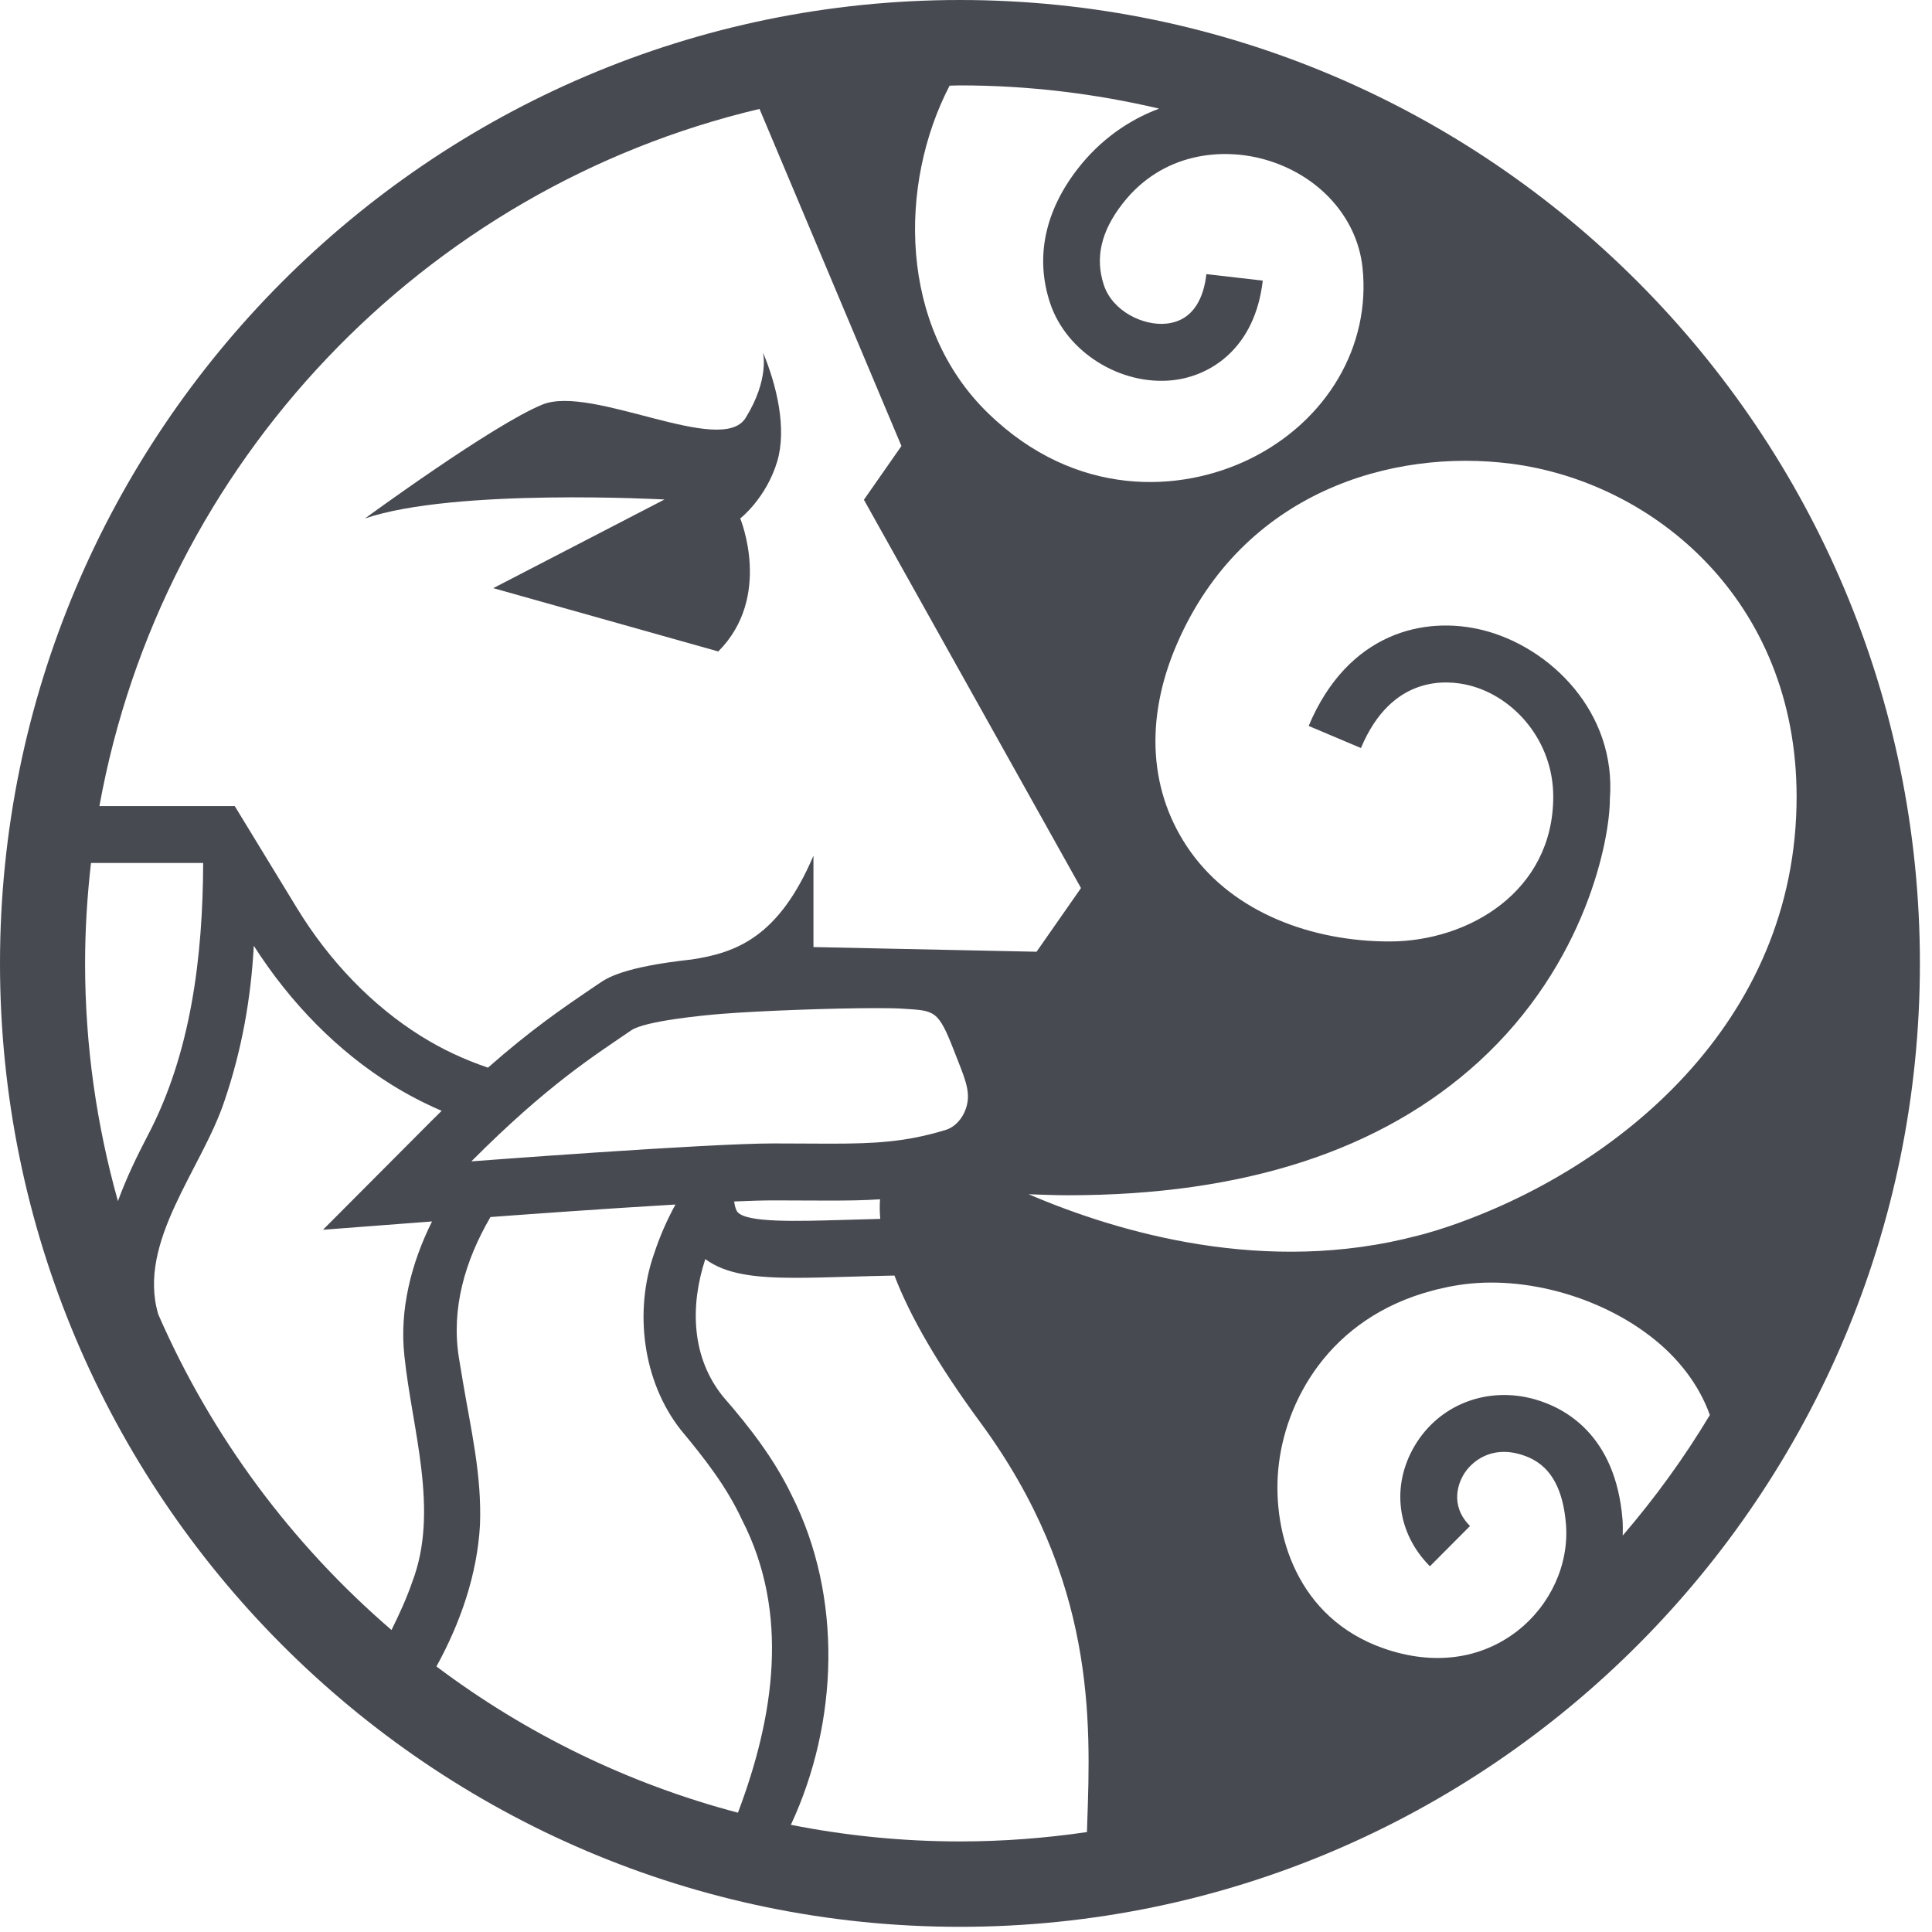 <?xml version="1.0" encoding="UTF-8"?> <svg xmlns="http://www.w3.org/2000/svg" width="50" height="50" viewBox="0 0 50 50" fill="none"><path d="M24.843 0C11.145 0 0 11.185 0 24.933C0 38.681 11.145 49.866 24.843 49.866C38.542 49.866 49.687 38.681 49.687 24.933C49.687 11.185 38.542 0 24.843 0ZM39.11 12.001C42.784 12.475 46.496 15.523 46.496 20.622C46.496 26.49 41.822 30.266 37.49 31.74C37.283 31.81 37.076 31.874 36.87 31.932C36.812 31.946 36.755 31.961 36.698 31.976C32.764 33.018 28.951 31.905 26.622 30.907C26.968 30.919 27.314 30.933 27.649 30.933C32.19 30.933 35.755 29.775 38.27 27.477C41.053 24.935 41.663 21.713 41.663 20.686C41.84 18.428 40.118 16.749 38.386 16.31C36.865 15.925 34.882 16.374 33.868 18.787L35.221 19.359C36.019 17.458 37.449 17.592 38.027 17.738C39.201 18.036 40.198 19.187 40.198 20.616C40.198 23.066 38.01 24.365 35.961 24.365C33.952 24.365 31.937 23.621 30.812 22.044C29.735 20.534 29.61 18.621 30.462 16.658C32.165 12.733 36.018 11.602 39.11 12.001ZM24.575 2.217C24.664 2.216 24.753 2.21 24.843 2.21C26.617 2.21 28.341 2.422 29.999 2.811C29.19 3.113 28.466 3.633 27.903 4.353C27.036 5.462 26.785 6.671 27.178 7.848C27.598 9.108 28.989 9.981 30.341 9.841C31.341 9.735 32.481 9.003 32.68 7.262L31.221 7.094C31.16 7.636 30.93 8.297 30.188 8.375C29.586 8.439 28.794 8.054 28.569 7.381C28.334 6.676 28.494 5.983 29.057 5.263C30.088 3.944 31.639 3.814 32.747 4.132C34.134 4.53 35.121 5.624 35.261 6.919C35.481 8.954 34.339 10.899 32.351 11.875C30.566 12.752 27.848 12.902 25.573 10.695C23.249 8.438 23.253 4.764 24.575 2.217ZM19.656 2.819L23.329 11.542L22.358 12.934L27.976 22.983L26.826 24.631L21.052 24.51V22.146C20.157 24.242 19.07 24.655 17.896 24.832C16.132 25.024 15.703 25.315 15.51 25.448L15.242 25.629C14.582 26.078 13.744 26.648 12.628 27.631C12.009 27.419 11.449 27.159 10.902 26.818C9.643 26.034 8.528 24.884 7.68 23.493L6.075 20.861H2.573C4.183 11.972 10.958 4.874 19.656 2.819ZM22.781 31.545C22.477 31.552 22.185 31.561 21.912 31.569C20.59 31.608 19.34 31.645 19.09 31.371C19.064 31.342 19.021 31.266 19.001 31.094C19.414 31.076 19.765 31.066 20.016 31.066C20.31 31.066 20.581 31.067 20.835 31.069C21.062 31.07 21.276 31.071 21.478 31.071C21.927 31.071 22.351 31.066 22.775 31.038C22.764 31.199 22.765 31.368 22.781 31.545ZM21.478 29.598C21.05 29.598 20.573 29.592 20.016 29.592C18.282 29.592 12.199 30.056 12.199 30.056C14.175 28.073 15.375 27.324 16.338 26.664C16.695 26.419 18.239 26.273 18.67 26.239C19.66 26.16 21.549 26.09 22.674 26.09C22.966 26.09 23.207 26.094 23.367 26.105C24.201 26.16 24.276 26.127 24.701 27.221C24.945 27.849 25.115 28.203 25.027 28.585C24.96 28.879 24.757 29.157 24.47 29.244C23.445 29.556 22.649 29.598 21.478 29.598ZM3.052 31.085C2.503 29.127 2.202 27.065 2.202 24.933C2.202 24.054 2.257 23.188 2.355 22.334H5.253L5.258 22.343C5.248 24.749 4.948 27.255 3.819 29.395C3.544 29.922 3.267 30.493 3.052 31.085ZM10.466 35.093C10.661 36.983 11.375 39.088 10.671 40.935C10.526 41.357 10.337 41.77 10.132 42.184C7.553 39.966 5.476 37.179 4.096 34.016C3.539 32.135 5.233 30.245 5.812 28.483C6.259 27.169 6.496 25.831 6.568 24.476C7.518 25.965 8.743 27.206 10.129 28.069C10.552 28.333 10.982 28.554 11.43 28.748C11.341 28.835 11.252 28.922 11.161 29.014L8.359 31.826L11.181 31.611C10.65 32.675 10.332 33.89 10.466 35.093ZM19.098 46.912C16.238 46.159 13.597 44.859 11.295 43.128C11.915 42.002 12.353 40.742 12.422 39.462C12.471 38.185 12.189 37 11.984 35.784C11.959 35.645 11.9 35.268 11.876 35.135C11.674 33.865 12.033 32.629 12.693 31.497C13.545 31.433 15.67 31.279 17.481 31.173C17.259 31.578 17.074 32 16.923 32.46C16.41 33.933 16.628 35.743 17.617 37.003C18.236 37.748 18.797 38.462 19.2 39.327C20.45 41.753 20.032 44.441 19.098 46.912ZM28.137 47.191C28.135 47.268 28.133 47.339 28.13 47.414C27.056 47.571 25.96 47.656 24.843 47.656C23.346 47.656 21.884 47.506 20.468 47.226C21.7 44.583 21.816 41.321 20.487 38.693C20.036 37.756 19.4 36.933 18.726 36.16C17.889 35.141 17.855 33.799 18.253 32.585C18.78 32.977 19.535 33.07 20.594 33.07C21.002 33.07 21.454 33.057 21.956 33.042C22.324 33.031 22.723 33.02 23.148 33.011C23.559 34.086 24.297 35.352 25.368 36.808C28.36 40.875 28.231 44.526 28.137 47.191ZM41.996 39.74C41.998 39.604 42.002 39.468 41.991 39.332C41.814 37.127 40.492 36.432 39.72 36.214C38.484 35.865 37.231 36.354 36.603 37.432C35.999 38.466 36.158 39.684 37.006 40.535L38.044 39.493C37.492 38.94 37.771 38.346 37.869 38.177C38.09 37.799 38.603 37.428 39.322 37.632C39.787 37.763 40.419 38.094 40.527 39.45C40.609 40.485 40.126 41.544 39.265 42.212C38.317 42.947 37.091 43.107 35.812 42.661C33.561 41.876 32.933 39.683 33.08 38.043C33.237 36.283 34.392 34.098 37.094 33.395C37.13 33.386 37.165 33.377 37.2 33.367C37.375 33.325 37.555 33.287 37.743 33.258C39.479 32.984 41.571 33.592 42.943 34.77C43.421 35.181 43.956 35.797 44.251 36.62C43.588 37.726 42.831 38.767 41.996 39.74Z" fill="#474A51"></path><path d="M17.197 12.927L12.766 15.221L18.589 16.86C20.001 15.443 19.157 13.418 19.157 13.418C19.157 13.418 19.827 12.898 20.114 11.944C20.367 11.097 20.104 9.974 19.745 9.121C19.745 9.121 19.923 9.804 19.297 10.815C18.671 11.825 15.32 9.95 14.04 10.469C12.761 10.988 9.445 13.418 9.445 13.418C11.758 12.627 17.197 12.927 17.197 12.927Z" fill="#474A51"></path></svg> 